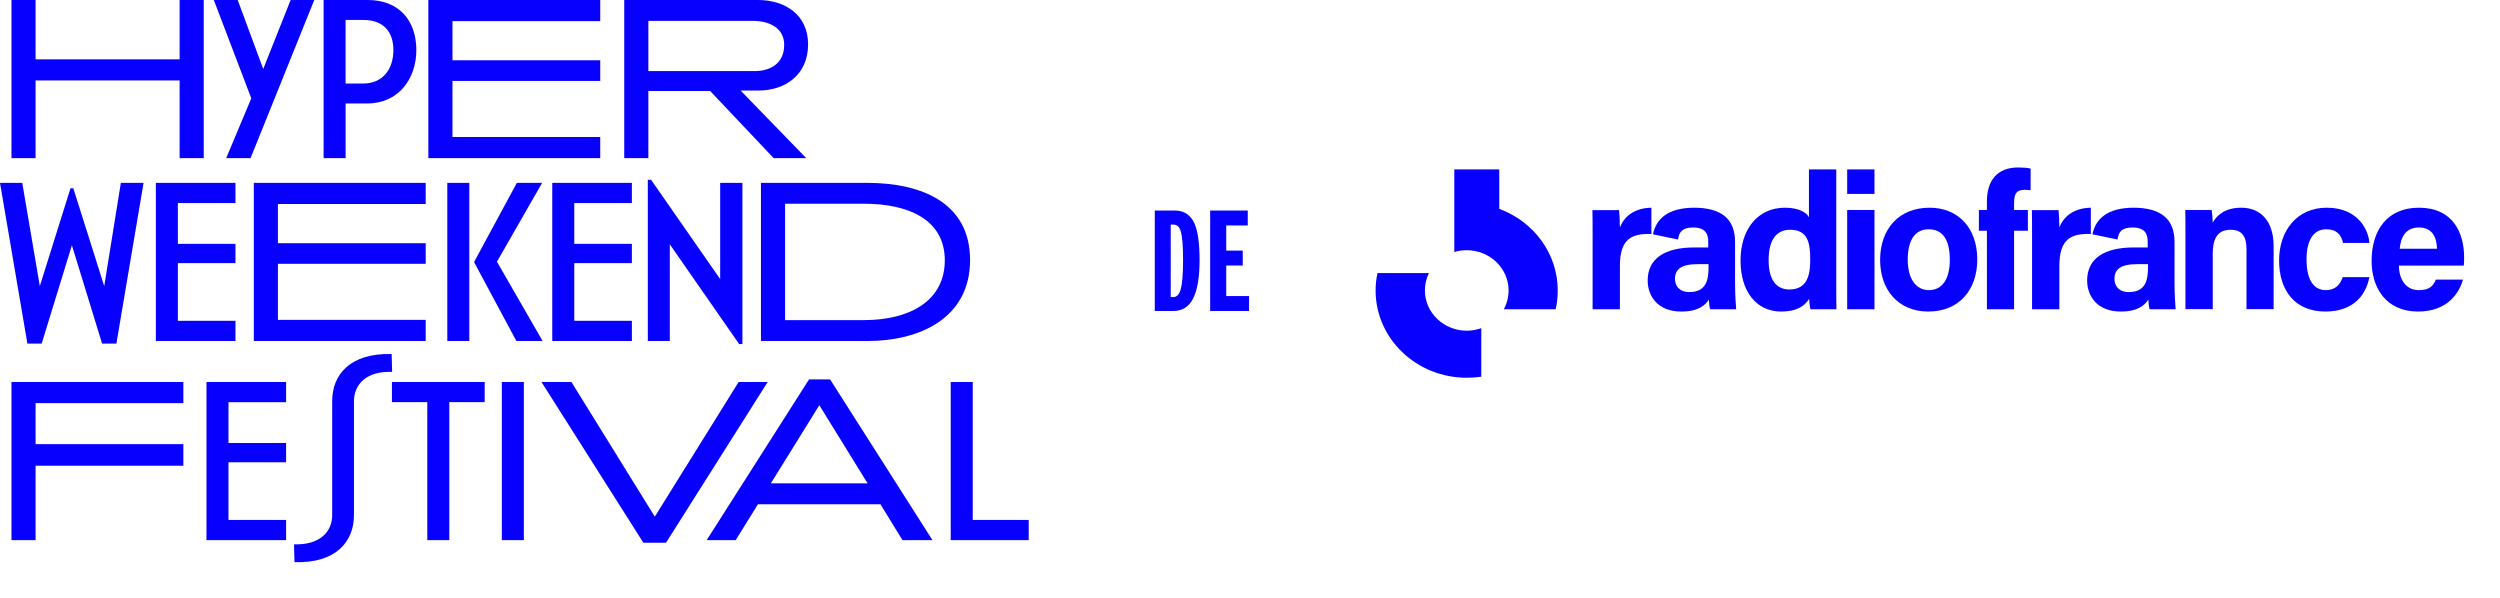 <svg width="209" height="50" viewBox="0 0 209 50" fill="none" xmlns="http://www.w3.org/2000/svg">
<g clip-path="url(#clip0_472_1587)">
<path d="M78.985 21.76C78.985 25.172 76.029 26.761 72.231 26.761H65.633V17.032H72.231C76.029 17.033 78.985 18.406 78.985 21.76ZM81.099 21.74C81.099 16.896 76.949 15.288 72.504 15.288H63.615V28.507H72.523C76.968 28.507 81.099 26.546 81.099 21.74ZM62.066 15.288H60.206V23.33L54.431 15.033H54.157V28.507H55.997V20.426L61.792 28.762H62.066V15.288ZM52.826 28.507V26.821H48.009V21.996H52.825V20.388H48.009V16.976H52.825V15.289H46.169V28.509H52.826V28.507ZM39.234 15.288H37.394V28.507H39.234V15.288ZM45.362 28.507L41.545 21.879L45.323 15.289H43.209L39.646 21.879V21.937L43.17 28.507H45.362ZM35.589 28.507V26.742H23.235V22.055H35.589V20.329H23.235V17.054H35.589V15.289H21.219V28.509H35.589V28.507ZM19.686 28.507V26.821H14.87V21.996H19.686V20.388H14.87V16.976H19.686V15.289H13.03V28.509H19.686V28.507ZM12.002 15.288H10.103L8.713 23.918L6.129 15.739H5.894L3.329 23.918L1.861 15.288H0L2.29 28.723H3.485L6.01 20.506L8.535 28.723H9.731L12.002 15.288Z" fill="#0800FF"/>
<path d="M65.558 3.746C65.558 5.432 64.227 5.942 63.111 5.942H54.204V1.745H62.936C64.423 1.745 65.558 2.412 65.558 3.746ZM67.4 13.219L61.918 7.571H63.386C65.677 7.571 67.556 6.238 67.556 3.708C67.556 1.236 65.637 0 63.366 0H52.186V13.219H54.203V7.609H59.371L64.676 13.218H67.4V13.219ZM50.18 13.219V11.454H37.826V6.766H50.18V5.04H37.826V1.765H50.18V0H35.81V13.219H50.18ZM32.887 4.177C32.887 5.785 32.006 6.982 30.362 6.982H28.892V1.667H30.38C32.026 1.667 32.887 2.628 32.887 4.177ZM34.806 4.197C34.806 1.726 33.377 0 30.734 0H27.053V13.219H28.894V8.65H30.695C33.377 8.65 34.806 6.511 34.806 4.197ZM26.274 0H24.297L22.006 5.766L19.871 0H17.874L21.007 8.218L18.912 13.219H20.948L26.274 0ZM17.032 13.219V0H15.016V4.962H2.975V0H0.959V13.219H2.975V6.727H15.016V13.218H17.032V13.219Z" fill="#0800FF"/>
<path d="M86 45.154V43.468H81.321V31.935H79.481V45.154H86ZM72.53 40.407H64.444L68.496 33.876L72.53 40.407ZM77.953 45.154L69.397 31.719H67.635L59.078 45.154H61.506L63.366 42.154H73.605L75.446 45.154H77.953ZM64.178 31.935H61.75L54.742 43.193L47.772 31.935H45.267L53.784 45.37H55.682L64.178 31.935ZM43.794 31.935H41.953V45.154H43.794V31.935ZM40.519 33.621V31.935H32.765V33.621H35.721V45.154H37.562V33.621H40.519ZM27.771 43.052C27.771 44.445 26.753 45.582 24.58 45.504L24.619 46.994C28.064 47.112 29.591 45.288 29.591 43.072V33.559C29.591 32.147 30.61 31.009 32.782 31.088L32.743 29.598C29.298 29.499 27.771 31.304 27.771 33.52V43.052ZM23.917 45.154V43.468H19.101V38.643H23.917V37.035H19.101V33.623H23.917V31.936H17.261V45.155H23.917V45.154ZM15.329 38.936V37.132H2.975V33.7H15.329V31.935H0.959V45.154H2.975V38.937H15.329V38.936Z" fill="#0800FF"/>
</g>
<path d="M122.613 20.918C124.547 20.918 126.118 22.424 126.118 24.282C126.118 24.852 125.97 25.394 125.715 25.855H130.052C130.173 25.354 130.227 24.824 130.227 24.282C130.227 21.176 128.199 18.517 125.339 17.459V14.163H121.579V21.067C121.902 20.972 122.251 20.918 122.613 20.918Z" fill="#0800FF"/>
<path d="M123.849 27.429C123.473 27.564 123.057 27.646 122.627 27.646C120.693 27.646 119.122 26.14 119.122 24.282C119.122 23.766 119.243 23.278 119.458 22.831H115.161C115.054 23.292 115 23.78 115 24.282C115 28.311 118.411 31.579 122.614 31.579C123.03 31.579 123.446 31.552 123.835 31.485V27.429H123.849Z" fill="#0800FF"/>
<path d="M133.141 19.819C133.141 18.992 133.141 18.259 133.128 17.567H135.357C135.383 17.757 135.424 18.571 135.424 19.019C135.786 18.069 136.659 17.391 138.056 17.364V19.561C136.404 19.507 135.424 19.968 135.424 22.234V25.855H133.141V19.819Z" fill="#0800FF"/>
<path d="M153.511 14.163V23.576C153.511 24.323 153.511 25.096 153.524 25.855H151.349C151.295 25.598 151.255 25.177 151.241 24.987C150.838 25.638 150.127 26.045 148.905 26.045C146.824 26.045 145.508 24.363 145.508 21.772C145.508 19.222 146.904 17.364 149.227 17.364C150.422 17.364 151.053 17.798 151.228 18.164V14.163H153.511ZM149.59 24.201C151.147 24.201 151.335 22.885 151.335 21.705C151.335 20.28 151.134 19.209 149.643 19.209C148.448 19.209 147.858 20.158 147.858 21.718C147.844 23.332 148.462 24.201 149.59 24.201Z" fill="#0800FF"/>
<path d="M154.424 16.211V14.163H156.707V16.211H154.424ZM154.424 17.554H156.707V25.855H154.424V17.554Z" fill="#0800FF"/>
<path d="M165.301 21.691C165.301 24.201 163.81 26.045 161.205 26.045C158.668 26.045 157.177 24.201 157.177 21.732C157.177 19.168 158.721 17.364 161.313 17.364C163.73 17.364 165.301 19.087 165.301 21.691ZM159.487 21.705C159.487 23.305 160.172 24.255 161.259 24.255C162.387 24.255 163.005 23.305 163.005 21.718C163.005 19.982 162.374 19.168 161.232 19.168C160.185 19.168 159.487 19.955 159.487 21.705Z" fill="#0800FF"/>
<path d="M166.106 25.855V19.29H165.435V17.554H166.106V16.835C166.106 15.126 166.939 14 168.711 14C169.074 14 169.557 14.027 169.759 14.095V15.899C169.638 15.886 169.463 15.872 169.289 15.872C168.617 15.872 168.376 16.116 168.376 17.011V17.554H169.53V19.29H168.376V25.855H166.106Z" fill="#0800FF"/>
<path d="M169.88 19.819C169.88 18.992 169.88 18.259 169.866 17.567H172.095C172.122 17.757 172.163 18.571 172.163 19.019C172.525 18.069 173.398 17.391 174.794 17.364V19.561C173.143 19.507 172.163 19.968 172.163 22.234V25.855H169.88V19.819Z" fill="#0800FF"/>
<path d="M182.703 19.656C182.703 18.951 182.703 18.178 182.69 17.554H184.892C184.945 17.785 184.972 18.354 184.986 18.612C185.254 18.096 185.926 17.364 187.362 17.364C189.014 17.364 190.075 18.503 190.075 20.579V25.842H187.806V20.823C187.806 19.873 187.51 19.209 186.49 19.209C185.523 19.209 184.986 19.751 184.986 21.23V25.842H182.703V19.656Z" fill="#0800FF"/>
<path d="M198.077 23.183C197.809 24.567 196.842 26.045 194.398 26.045C191.847 26.045 190.531 24.268 190.531 21.772C190.531 19.317 192.008 17.364 194.506 17.364C197.258 17.364 198.037 19.385 198.077 20.308H195.875C195.728 19.629 195.352 19.168 194.465 19.168C193.418 19.168 192.827 20.077 192.827 21.677C192.827 23.454 193.458 24.255 194.438 24.255C195.231 24.255 195.647 23.794 195.848 23.17H198.077V23.183Z" fill="#0800FF"/>
<path d="M200.548 22.206C200.548 23.251 201.072 24.255 202.2 24.255C203.153 24.255 203.422 23.875 203.637 23.373H205.906C205.624 24.377 204.711 26.045 202.146 26.045C199.434 26.045 198.266 24.011 198.266 21.827C198.266 19.222 199.582 17.364 202.227 17.364C205.033 17.364 206 19.426 206 21.501C206 21.786 206 21.962 205.973 22.206H200.548ZM203.731 20.796C203.717 19.833 203.328 19.019 202.227 19.019C201.153 19.019 200.709 19.765 200.615 20.796H203.731Z" fill="#0800FF"/>
<path d="M145.051 23.712V20.226C145.051 18.246 143.842 17.378 141.654 17.364C139.398 17.364 138.444 18.327 138.189 19.589L140.284 20.023C140.378 19.412 140.606 19.019 141.546 19.019C142.607 19.019 142.808 19.602 142.808 20.185V20.687H141.64C139.237 20.687 137.746 21.569 137.746 23.454C137.746 24.73 138.565 26.045 140.553 26.045C142.016 26.045 142.567 25.503 142.862 25.041C142.862 25.245 142.916 25.693 142.97 25.855H145.145C145.118 25.666 145.051 24.512 145.051 23.712ZM142.835 22.302C142.835 23.387 142.661 24.418 141.224 24.418C140.405 24.418 140.029 23.902 140.029 23.319C140.029 22.518 140.539 22.084 141.922 22.084H142.835V22.302Z" fill="#0800FF"/>
<path d="M181.79 23.712V20.226C181.79 18.246 180.581 17.378 178.392 17.364C176.137 17.364 175.183 18.327 174.928 19.589L177.023 20.023C177.117 19.412 177.345 19.019 178.285 19.019C179.346 19.019 179.547 19.602 179.547 20.185V20.687H178.379C175.975 20.687 174.485 21.569 174.485 23.454C174.485 24.73 175.304 26.045 177.291 26.045C178.755 26.045 179.306 25.503 179.601 25.041C179.601 25.245 179.655 25.693 179.708 25.855H181.884C181.857 25.666 181.79 24.512 181.79 23.712ZM179.574 22.302C179.574 23.387 179.4 24.418 177.963 24.418C177.144 24.418 176.768 23.902 176.768 23.319C176.768 22.518 177.278 22.084 178.661 22.084H179.574V22.302Z" fill="#0800FF"/>
<path d="M100.284 21.74C100.284 23.188 100.104 24.26 99.744 24.956C99.392 25.652 98.836 26 98.076 26H96.54V17.6H98.208C98.984 17.6 99.536 17.964 99.864 18.692C100.144 19.332 100.284 20.348 100.284 21.74ZM98.904 21.752C98.904 20.568 98.84 19.764 98.712 19.34C98.6 18.964 98.396 18.776 98.1 18.776H97.872V24.836H98.076C98.364 24.836 98.568 24.64 98.688 24.248C98.832 23.792 98.904 22.96 98.904 21.752ZM104.421 26H101.169V17.6H104.313V18.848H102.513V20.948H103.893V22.196H102.513V24.752H104.421V26Z" fill="#0800FF"/>
<defs>
<clipPath id="clip0_472_1587">
<rect width="86" height="47" fill="white"/>
</clipPath>
</defs>
</svg>
